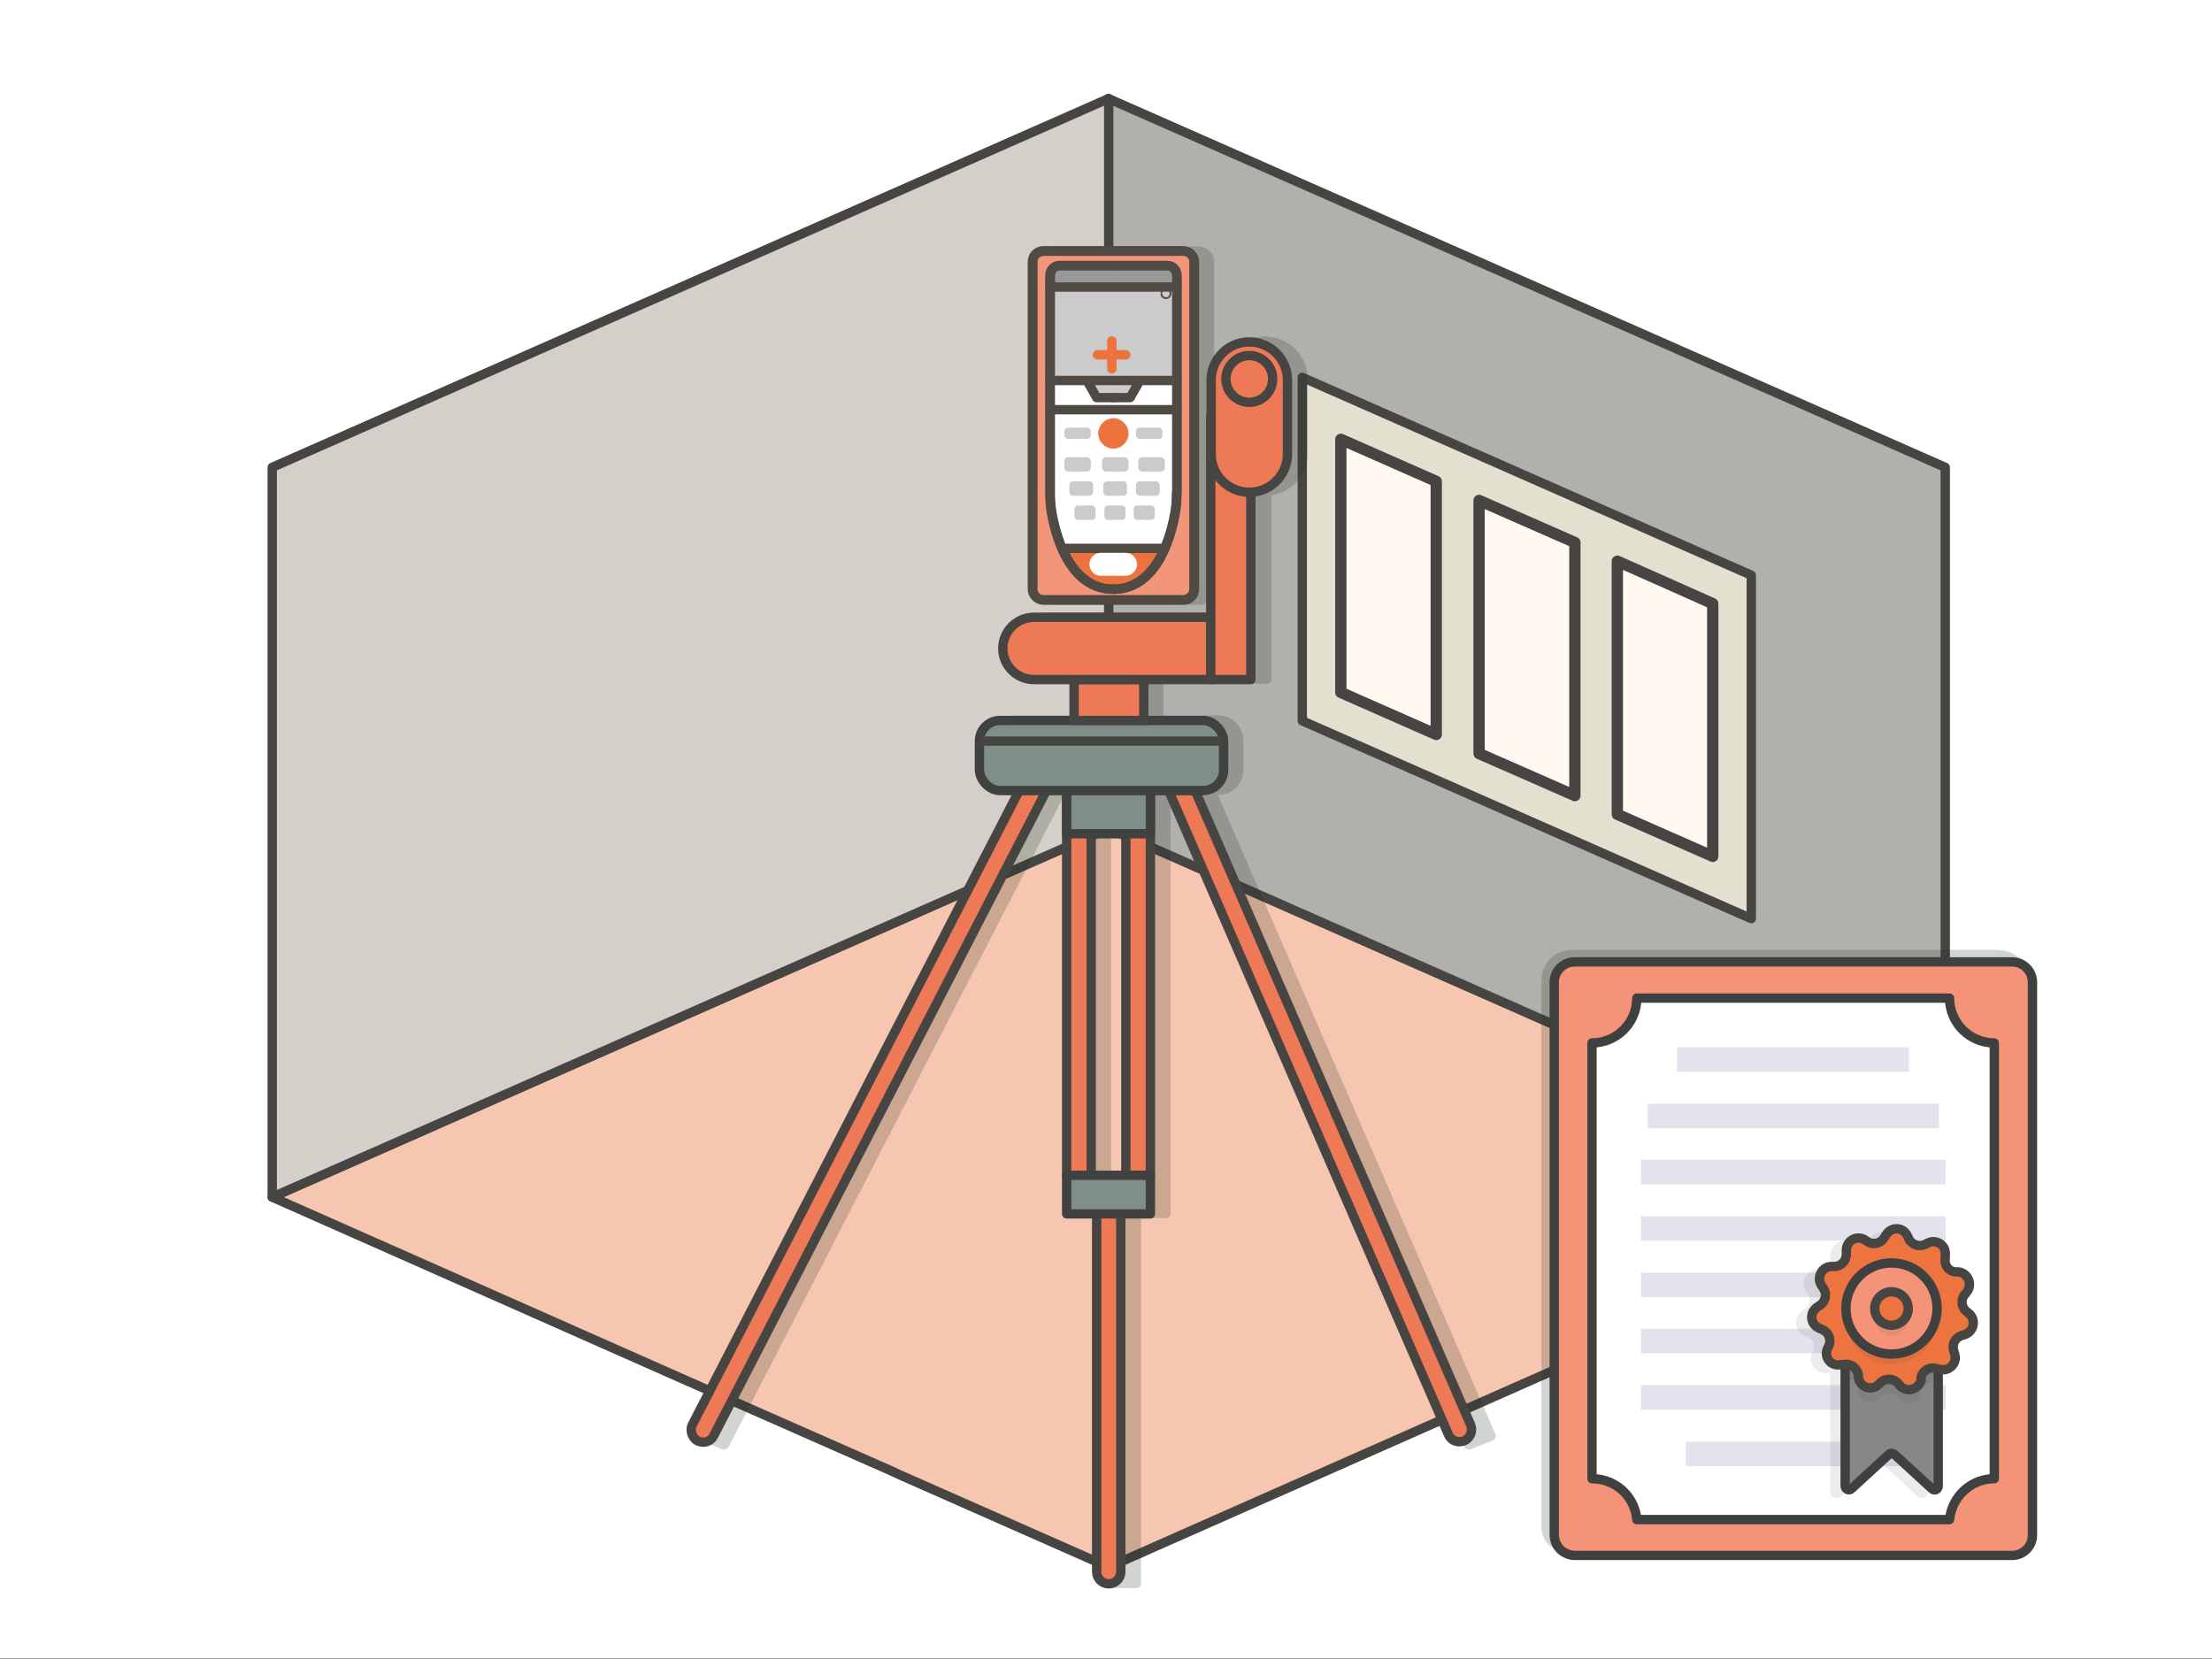 <?xml version="1.0" encoding="UTF-8"?>
<svg xmlns="http://www.w3.org/2000/svg" version="1.1" viewBox="0 0 568 426">
  <rect x="0" y="0" width="568" height="426" fill="#333333" stroke="none"/>
  <defs>
    <style>
      .cls-1 {
        fill: #fff9f2;
        stroke: #474543;
        stroke-width: 2.9px;
      }

      .cls-1, .cls-2, .cls-3, .cls-4, .cls-5, .cls-6, .cls-7, .cls-8, .cls-9, .cls-10, .cls-11, .cls-12, .cls-13, .cls-14, .cls-15, .cls-16 {
        stroke-linejoin: round;
      }

      .cls-1, .cls-3, .cls-4, .cls-5, .cls-7, .cls-8, .cls-9, .cls-10, .cls-11, .cls-12, .cls-14, .cls-16 {
        stroke-linecap: round;
      }

      .cls-2 {
        fill: #b2b0ad;
      }

      .cls-2, .cls-3, .cls-4, .cls-5, .cls-6, .cls-7, .cls-9, .cls-10, .cls-11, .cls-12, .cls-13, .cls-14, .cls-15, .cls-16 {
        stroke-width: 2.4px;
      }

      .cls-2, .cls-3, .cls-6, .cls-9, .cls-10, .cls-11, .cls-13, .cls-15 {
        stroke: #464542;
      }

      .cls-17 {
        fill: #999898;
      }

      .cls-3 {
        fill: #e4e0d0;
      }

      .cls-4 {
        stroke: #4f4a44;
      }

      .cls-4, .cls-5, .cls-8, .cls-15 {
        fill: none;
      }

      .cls-5 {
        stroke: #ed733e;
      }

      .cls-18 {
        fill: #e3e3ed;
      }

      .cls-6 {
        fill: #d5cfc9;
      }

      .cls-19, .cls-7 {
        fill: #fff;
      }

      .cls-20, .cls-21 {
        fill: #192d1a;
      }

      .cls-20, .cls-22 {
        isolation: isolate;
      }

      .cls-20, .cls-23 {
        opacity: .2;
      }

      .cls-7, .cls-14, .cls-16 {
        stroke: #3f4040;
      }

      .cls-24 {
        fill: #cccbcb;
      }

      .cls-8 {
        stroke: #fff;
        stroke-width: 5.9px;
      }

      .cls-9 {
        fill: #ed743e;
      }

      .cls-22 {
        fill: #474543;
        opacity: .1;
      }

      .cls-10 {
        fill: #f29579;
      }

      .cls-11 {
        fill: #f7c6b0;
      }

      .cls-12 {
        fill: #7f8e88;
        stroke: #404141;
      }

      .cls-13 {
        fill: #ee7956;
      }

      .cls-14 {
        fill: #f59378;
      }

      .cls-25 {
        fill: #ed733e;
      }

      .cls-16 {
        fill: #878788;
      }
    </style>
  </defs>
  <!-- Generator: Adobe Illustrator 28.6.0, SVG Export Plug-In . SVG Version: 1.2.0 Build 709)  -->
  <g>
    <g id="Ebene_1">
      <rect class="cls-19" y="-.1" width="568" height="426"/>
      <g id="Ebene_2">
        <g>
          <polygon class="cls-11" points="499.5 307.4 284.7 402.4 278.8 399.8 231.7 379 228.2 377.4 176.7 354.7 69.9 307.4 137 277.8 205.3 247.7 274 217.4 277 216.1 284.6 212.7 284.7 212.7 301.9 220.3 301.9 220.3 499.5 307.4"/>
          <g>
            <polygon class="cls-2" points="499.5 307.4 284.6 212.7 284.6 25.3 499.5 120 499.5 307.4"/>
            <polygon class="cls-3" points="334.4 185.1 449.7 235.9 449.7 147.7 334.4 96.9 334.4 185.1"/>
            <g>
              <polygon class="cls-1" points="415.3 209.1 439.8 219.9 439.8 155 415.3 144.1 415.3 209.1"/>
              <polygon class="cls-1" points="379.8 193.5 404.4 204.3 404.4 139.3 379.8 128.5 379.8 193.5"/>
              <polygon class="cls-1" points="344.3 177.8 368.8 188.6 368.8 123.6 344.3 112.8 344.3 177.8"/>
            </g>
          </g>
          <polygon class="cls-6" points="69.9 307.4 284.7 212.7 284.7 25.3 69.9 120 69.9 307.4"/>
        </g>
        <g class="cls-23">
          <path class="cls-21" d="M271.9,63.3h35.9c2.2,0,4,1.8,4,4v84c0,2.2-1.8,4-4,4h-35.9c-2.2,0-4-1.8-4-4v-84c0-2.2,1.8-4,4-4Z"/>
          <path class="cls-21" d="M384,368.3l-71.3-164.2h.1c3.6,0,6.5-2.9,6.5-6.5v-7.4c0-3.6-2.9-6.5-6.5-6.5h-14v-8.1h26.5c.7,0,1.2-.5,1.2-1.2v-47.2c5.2-.8,9.3-5.3,9.3-10.8v-19c0-6.1-4.9-11-11-11s-11,4.9-11,11v59.8h-44.3c-5.1,0-9.2,4.1-9.2,9.2s4.1,9.2,9.2,9.2h9.1v8.1h-17.8c-3.6,0-6.5,2.9-6.5,6.5v7.4c0,3.6,2.9,6.5,6.5,6.5h2.9l-84.6,164.1c-.1.3-.2.7,0,1,.1.3.4.6.7.7l5.8,2.3h.4c.4,0,.9-.2,1.1-.7l86.3-167.5h3.3v107.6c0,.7.5,1.2,1.2,1.2h6.4v93.8c0,.7.5,1.2,1.2,1.2h6.3c.7,0,1.2-.5,1.2-1.2v-93.8h6.4c.7,0,1.2-.5,1.2-1.2v-107.5h2.7l72.7,167.4c.2.4.6.7,1.1.7s.3,0,.4,0l5.8-2.3c.3-.1.5-.4.7-.7s.1-.6,0-.9h0ZM285.3,300.6v-85.4h6.6v85.4h-6.6Z"/>
        </g>
        <path class="cls-20" d="M513.2,243.9h-109.6c-4.3,0-7.8,3.5-7.8,7.8v140.5c0,1.7.7,3.4,2,4.6.2.2.5.4.8.7,1.1.8,2.4,1.2,3.7,1.2h111c4.3,0,7.8-3.5,7.8-7.8v-139.1c0-4.3-3.5-7.8-7.8-7.8h-.1Z"/>
        <g>
          <g>
            <path class="cls-17" d="M302.2,70.7v3h-32.5v-3c0-1.4,1.1-2.5,2.4-2.5h27.7c1.3,0,2.4,1.1,2.4,2.5h0Z"/>
            <path class="cls-24" d="M279.8,97.8v.2c0,.6.6,1.2.9,1.7.4.6.8,1.3,1.1,2,2.6-.3,5.3,0,7.9,0,.3-.6.4-1.3.8-1.8.2-.3.5-.6.7-1s.5-.7.7-1c0,0,.1,0,.2,0,0,0,.2-.3.4-.2,1.7.2,3.5,0,5.2,0h4.2v-23.8h-32.5v23.7h9.9c.2,0,.4.2.3.4h.2Z"/>
            <path class="cls-19" d="M297.8,98.2c-1.7,0-3.4.3-5.1,0h0c-.5.7-1,1.3-1.5,2-.4.6-.5,1.3-.9,2h0c0,0-.1.2-.2.2-2.7,0-5.5-.3-8.2,0-.2,0-.4,0-.4-.3h-.1c-.3-.8-.7-1.6-1.1-2.2-.4-.5-.8-1.1-.9-1.8h-9.6v7h32.5v-6.9h-4.5Z"/>
            <path class="cls-19" d="M302.2,105.2v21.6c0,1.7-.1,3.3-.4,5-.4,2.3-1.2,5.7-2.6,9h-26.5c-1.4-3.3-2.2-6.7-2.6-9-.3-1.6-.4-3.3-.4-5v-21.6s32.5,0,32.5,0Z"/>
            <path class="cls-25" d="M272.7,140.8h26.5c-2.3,5.4-6.4,10.6-13.2,10.6s-10.9-5.2-13.2-10.6h0Z"/>
            <path class="cls-10" d="M306.7,67.3v84c0,1.6-1.3,2.8-2.8,2.8h-35.9c-1.6,0-2.8-1.3-2.8-2.8v-84c0-1.6,1.3-2.8,2.8-2.8h35.9c1.6,0,2.8,1.3,2.8,2.8ZM302.2,126.7v-56c0-1.4-1.1-2.5-2.4-2.5h-27.7c-1.3,0-2.4,1.1-2.4,2.5v56c0,1.7.1,3.3.4,5,.4,2.3,1.2,5.7,2.6,9,2.3,5.4,6.4,10.6,13.2,10.6s10.9-5.2,13.2-10.6c1.4-3.3,2.2-6.7,2.6-9,.3-1.6.4-3.3.4-5h0Z"/>
          </g>
          <g>
            <path class="cls-4" d="M267.9,64.4h35.9c1.6,0,2.8,1.3,2.8,2.8v84c0,1.6-1.3,2.8-2.8,2.8h-35.9c-1.6,0-2.8-1.3-2.8-2.8v-84c0-1.6,1.3-2.8,2.8-2.8Z"/>
            <path class="cls-4" d="M285.9,68.2h-13.9c-1.3,0-2.4,1.1-2.4,2.5v56c0,1.7.1,3.3.4,5,.4,2.3,1.2,5.7,2.6,9,2.3,5.4,6.4,10.6,13.2,10.6"/>
            <path class="cls-4" d="M285.9,68.2h13.9c1.3,0,2.4,1.1,2.4,2.5v56c0,1.7-.1,3.3-.4,5-.4,2.3-1.2,5.7-2.6,9-2.3,5.4-6.4,10.6-13.2,10.6"/>
            <line class="cls-4" x1="272.7" y1="140.8" x2="299.1" y2="140.8"/>
            <line class="cls-4" x1="269.6" y1="73.7" x2="302.2" y2="73.7"/>
            <line class="cls-4" x1="269.6" y1="105.2" x2="302.2" y2="105.2"/>
          </g>
          <g>
            <rect class="cls-24" x="273.3" y="109.8" width="6.8" height="2.9" rx=".9" ry=".9"/>
            <rect class="cls-24" x="291.7" y="109.8" width="6.8" height="2.9" rx=".9" ry=".9"/>
          </g>
          <rect class="cls-24" x="273.3" y="117.4" width="6.8" height="3.7" rx="1" ry="1"/>
          <rect class="cls-24" x="283" y="117.4" width="6.8" height="3.7" rx="1" ry="1"/>
          <rect class="cls-24" x="292.3" y="117.4" width="6.8" height="3.7" rx="1" ry="1"/>
          <rect class="cls-24" x="274.6" y="123.6" width="6.1" height="3.7" rx=".9" ry=".9"/>
          <rect class="cls-24" x="283.3" y="123.6" width="6.1" height="3.7" rx=".9" ry=".9"/>
          <rect class="cls-24" x="291.7" y="123.6" width="6.1" height="3.7" rx=".9" ry=".9"/>
          <rect class="cls-24" x="275.9" y="129.8" width="5.4" height="3.7" rx=".9" ry=".9"/>
          <rect class="cls-24" x="283.6" y="129.8" width="5.4" height="3.7" rx=".9" ry=".9"/>
          <rect class="cls-24" x="291.1" y="129.8" width="5.4" height="3.7" rx=".9" ry=".9"/>
          <path class="cls-25" d="M289.8,111.3c0,2.1-1.8,3.9-3.9,3.9s-3.9-1.8-3.9-3.9,1.8-3.9,3.9-3.9,3.9,1.8,3.9,3.9Z"/>
          <line class="cls-4" x1="269.6" y1="97.7" x2="302.2" y2="97.7"/>
          <polyline class="cls-4" points="279.5 98.4 281.6 102.1 285.9 102.1"/>
          <polyline class="cls-4" points="292.3 98.4 290.2 102.1 285.9 102.1"/>
          <path class="cls-4" d="M299.6,75.4s0,.2-.2.2-.2,0-.2-.2,0-.2.2-.2.2,0,.2.2Z"/>
          <g>
            <line class="cls-5" x1="285.5" y1="94.7" x2="285.5" y2="92.5"/>
            <line class="cls-5" x1="285.5" y1="89.8" x2="285.5" y2="87.5"/>
            <line class="cls-5" x1="284.2" y1="91.1" x2="281.8" y2="91.1"/>
            <line class="cls-5" x1="289.1" y1="91.1" x2="286.8" y2="91.1"/>
          </g>
          <line class="cls-8" x1="282.7" y1="144.9" x2="289" y2="144.9"/>
        </g>
        <g>
          <path class="cls-13" d="M375.9,370h0c-1.6.6-3.4-.1-4-1.7l-74.9-172.4,5.8-2.3,74.8,172.2c.7,1.6,0,3.5-1.7,4.2h0Z"/>
          <path class="cls-13" d="M179.4,370.1h0c1.5.6,3.2,0,3.9-1.5l89-172.6-5.8-2.3-88.7,172.1c-.8,1.6,0,3.7,1.6,4.3h0Z"/>
        </g>
        <g>
          <rect class="cls-13" x="273.9" y="201.9" width="6.3" height="99.9"/>
          <rect class="cls-13" x="289.1" y="201.9" width="6.3" height="99.9"/>
          <path class="cls-13" d="M281.5,306.8h6.3v96.8c0,1.7-1.4,3.1-3.1,3.1h0c-1.7,0-3.1-1.4-3.1-3.1v-96.8h0Z"/>
          <rect class="cls-12" x="273.9" y="201.9" width="21.5" height="12.2"/>
          <rect class="cls-12" x="273.9" y="301.8" width="21.5" height="9.9"/>
        </g>
        <rect class="cls-12" x="251.5" y="185" width="62.7" height="18" rx="5.3" ry="5.3"/>
        <line class="cls-15" x1="251.5" y1="190.3" x2="314.2" y2="190.3"/>
        <rect class="cls-13" x="275.8" y="174.5" width="17.9" height="10.5"/>
        <path class="cls-13" d="M265.5,158.5h45.5v16h-45.5c-4.4,0-8-3.6-8-8h0c0-4.4,3.6-8,8-8Z"/>
        <path class="cls-13" d="M316.1,102.5h0c2.8,0,5.1,2.3,5.1,5.1v66.9h-10.3v-66.9c0-2.8,2.3-5.1,5.1-5.1h0Z"/>
        <path class="cls-13" d="M320.8,87.8h0c5.4,0,9.8,4.4,9.8,9.8v19c0,5.4-4.4,9.8-9.8,9.8h0c-5.4,0-9.8-4.4-9.8-9.8v-19c0-5.4,4.4-9.8,9.8-9.8Z"/>
        <circle class="cls-13" cx="320.8" cy="97.3" r="6"/>
        <g>
          <path class="cls-14" d="M521.9,252.3v141.9c0,2.9-2.4,5.2-5.2,5.2h-112.4c-1.1,0-2.1-.4-3-1-.2-.1-.4-.3-.6-.5h0c-1-1-1.6-2.3-1.6-3.8v-141.9c0-2.9,2.4-5.2,5.2-5.2h112.4c2.9,0,5.2,2.4,5.2,5.2h0Z"/>
          <path class="cls-7" d="M512.1,267.8v111.9c-6,0-10.9,4.6-11.5,10.5h-80.3c-.5-5.9-5.4-10.5-11.5-10.5h0v-111.9h0c6.4,0,11.5-5.2,11.5-11.5h80.3c0,6.3,5.1,11.5,11.5,11.5h0Z"/>
          <rect class="cls-18" x="430.6" y="268.9" width="59.6" height="6.3"/>
          <rect class="cls-18" x="423.1" y="283.4" width="74.8" height="6.3"/>
          <rect class="cls-18" x="421.4" y="297.8" width="78.2" height="6.3"/>
          <rect class="cls-18" x="421.4" y="312.3" width="78.2" height="6.3"/>
          <rect class="cls-18" x="421.4" y="326.8" width="78.2" height="6.3"/>
          <rect class="cls-18" x="421.4" y="341.2" width="78.2" height="6.3"/>
          <rect class="cls-18" x="421.4" y="355.7" width="78.2" height="6.3"/>
          <rect class="cls-18" x="432.9" y="370.2" width="55.2" height="6.3"/>
          <path class="cls-22" d="M502.4,338l-.5-.4c-.6-.4-.9-1.1-1-1.8s.1-1.4.6-1.9l.4-.5c.9-1,1.2-2.5.6-3.8s-1.7-2.2-3.1-2.3h-.7c-.7-.1-1.3-.5-1.8-1-.4-.6-.6-1.3-.5-1.9v-.7c.3-1.4-.3-2.7-1.4-3.5s-2.6-.9-3.8-.3l-.6.3c-.6.3-1.3.4-2,.1-.7-.2-1.2-.7-1.5-1.3l-.3-.6c-.6-1.3-1.8-2.1-3.2-2.1s-2.7.7-3.4,1.8l-.4.6c-.4.6-.9,1-1.6,1.2s-1.4,0-2-.3l-.6-.4c-1.2-.7-2.7-.8-3.8,0s-1.9,2-1.8,3.4v.7c0,.7-.2,1.4-.7,1.9s-1.1.8-1.8.8h-.7c-1.4,0-2.7.8-3.3,2-.6,1.3-.5,2.7.3,3.8l.4.6c.4.6.6,1.3.4,2-.1.7-.5,1.3-1.1,1.7l-.6.4c-1.2.7-1.8,2.1-1.7,3.5s1,2.6,2.3,3.1l.7.3c.7.3,1.2.8,1.4,1.4s.2,1.4,0,2l-.3.6c-.6,1.3-.4,2.7.5,3.8.9,1.1,2.2,1.6,3.6,1.3h.6c0-.1,0,30.7,0,30.7,0,.6.4,1.2.9,1.4s1.2.1,1.7-.3l9.7-8.9c.1-.1.4-.1.5,0l9.7,8.9c.3.3.7.4,1,.4s.4,0,.6-.1c.6-.2.9-.8.9-1.4v-29.5c1.2.1,2.3-.2,3.2-1.1,1-1,1.3-2.4.8-3.8l-.2-.7c-.2-.7-.2-1.4.1-2s.9-1.1,1.6-1.3l.7-.2c1.3-.4,2.3-1.5,2.6-2.9s-.3-2.7-1.3-3.6h-.1Z"/>
          <g>
            <path class="cls-16" d="M497.7,348.3v33.3c0,.9-1,1.3-1.6.7l-9.7-8.9c-.4-.3-1-.3-1.3,0l-9.7,8.9c-.6.6-1.6.1-1.6-.7v-33.3h23.9Z"/>
            <path class="cls-22" d="M497.7,348.3v6.9h-.5c-1.7-.7-3.5.4-3.9,2.1l-.2.7c-.6,2.5-3.7,3.3-5.4,1.3l-.4-.5c-1.2-1.3-3.3-1.4-4.5-.2l-.5.5c-1.8,1.8-4.9.7-5.2-1.8v-.7c-.3-1.6-1.6-2.7-3.2-2.7v-5.6h23.9,0Z"/>
            <path class="cls-9" d="M497.9,351.6l-.7-.2c-1.7-.5-3.5.5-3.9,2.3v.7c-.7,2.5-3.9,3.3-5.5,1.3l-.4-.5c-1.2-1.3-3.2-1.4-4.5-.2l-.5.5c-1.8,1.8-4.9.7-5.2-1.8v-.7c-.4-1.8-2-3-3.8-2.6h-.7c-2.5.6-4.5-1.9-3.4-4.2l.3-.6c.7-1.6,0-3.5-1.7-4.2l-.7-.3c-2.4-1-2.7-4.1-.5-5.5l.6-.4c1.5-1,1.9-3,.9-4.4l-.4-.6c-1.5-2.1,0-5,2.5-5h.7c1.8,0,3.2-1.5,3.1-3.3v-.7c-.1-2.5,2.6-4.2,4.8-2.8l.6.4c1.5,1,3.5.5,4.4-1.1l.4-.6c1.3-2.2,4.5-2.1,5.5.3l.3.6c.7,1.6,2.7,2.3,4.3,1.5l.6-.3c2.3-1.2,4.9.7,4.5,3.2v.7c-.3,1.8.9,3.4,2.7,3.5h.7c2.5.3,3.7,3.3,2.1,5.2l-.4.5c-1.2,1.3-1,3.4.4,4.5l.5.4c2,1.6,1.4,4.7-1,5.5l-.7.2c-1.7.5-2.7,2.3-2.1,4l.2.7c.8,2.4-1.4,4.7-3.8,4h-.2Z"/>
            <circle class="cls-22" cx="485.7" cy="338.6" r="11.7"/>
            <circle class="cls-14" cx="485.7" cy="336" r="11.7"/>
            <circle class="cls-22" cx="485.7" cy="338.6" r="4.3"/>
            <circle class="cls-9" cx="485.7" cy="336" r="4.3"/>
          </g>
        </g>
      </g>
    </g>
  </g>
</svg>